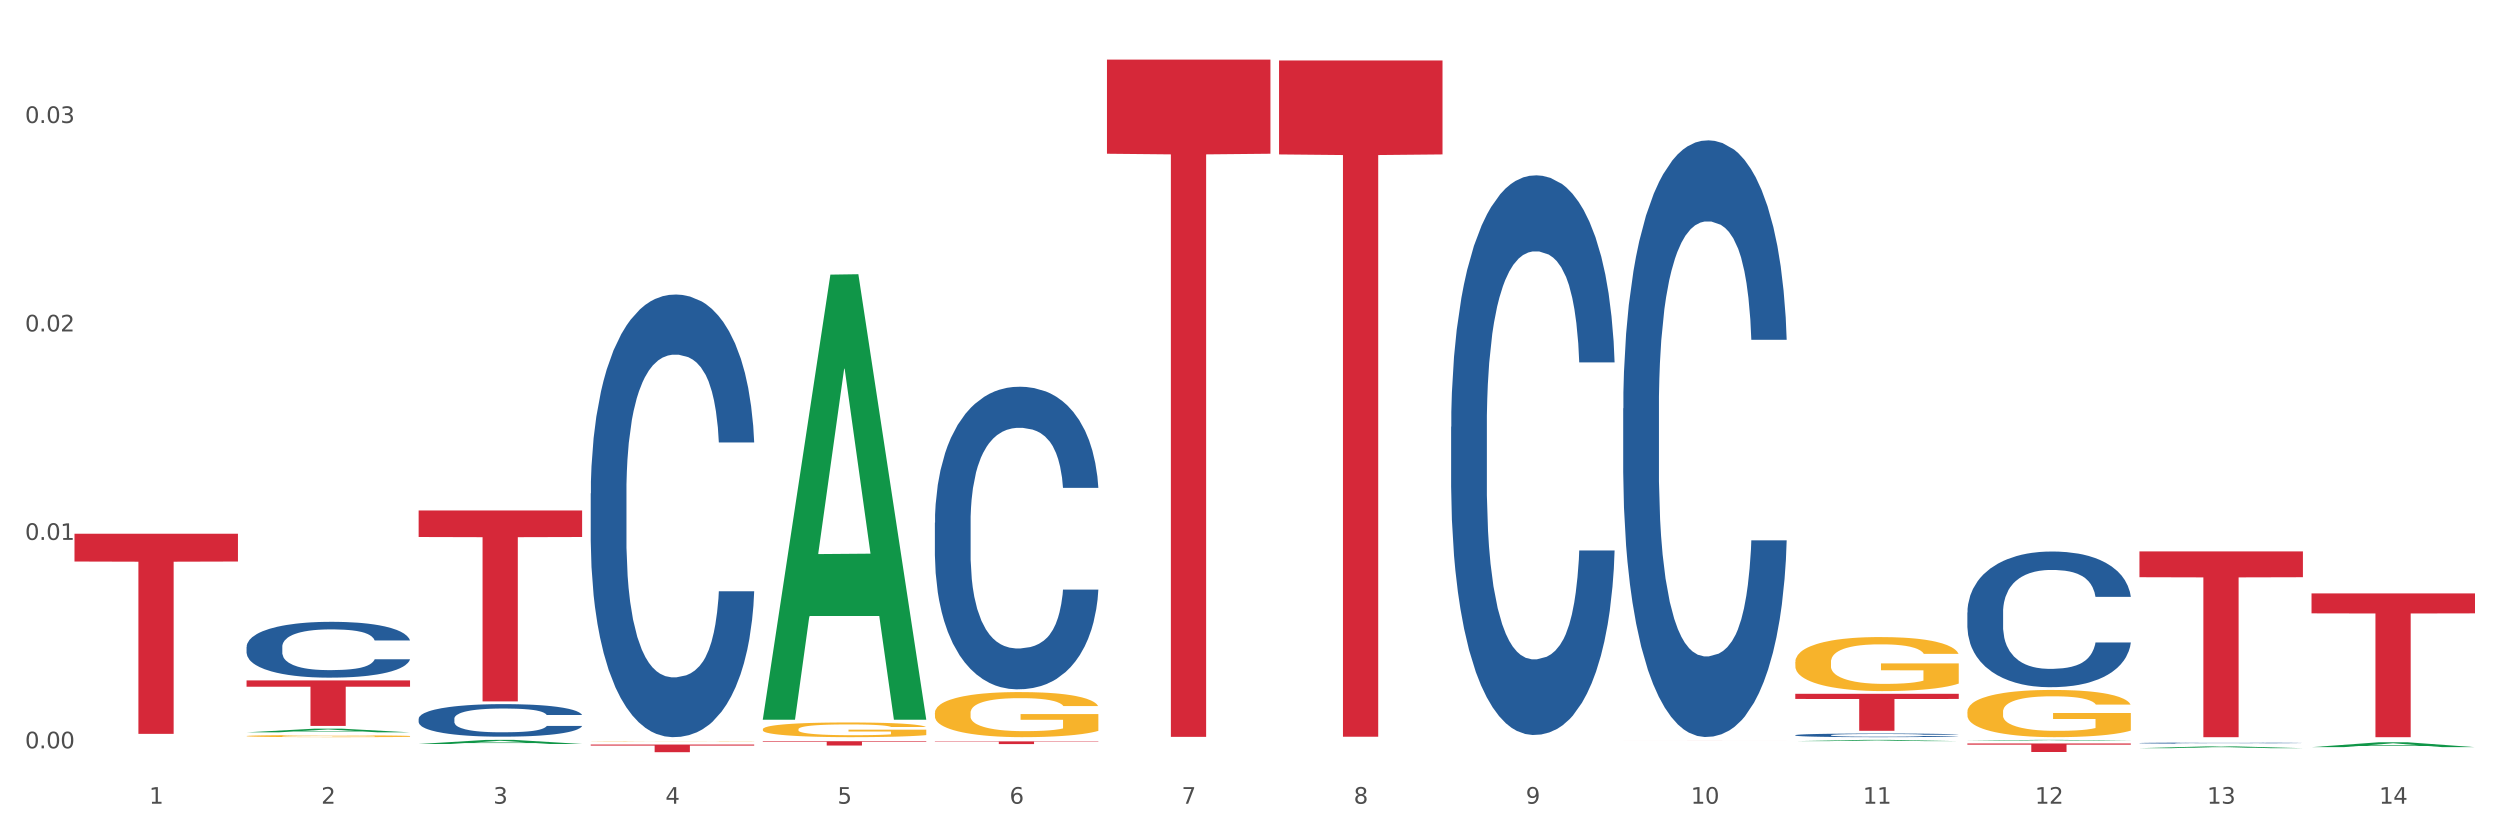 <?xml version="1.0" encoding="utf-8" standalone="no"?>
<!DOCTYPE svg PUBLIC "-//W3C//DTD SVG 1.1//EN"
  "http://www.w3.org/Graphics/SVG/1.1/DTD/svg11.dtd">
<svg xmlns:xlink="http://www.w3.org/1999/xlink" width="1080pt" height="360pt" viewBox="0 0 1080 360" xmlns="http://www.w3.org/2000/svg" version="1.1">
 <rect x="0" y="0" width="1080" height="360" fill="#333333" stroke="none"/>
 <defs>
  <style type="text/css">*{stroke-linejoin: round; stroke-linecap: butt}</style>
 </defs>
 <g id="figure_1">
  <g id="patch_1">
   <path d="M 0 360 
L 1080 360 
L 1080 0 
L 0 0 
z
" style="fill: #ffffff; stroke: #ffffff; stroke-linejoin: miter"/>
  </g>
  <g id="axes_1">
   <g id="matplotlib.axis_1">
    <g id="xtick_1">
     <g id="text_1">
      <!-- 1 -->
      <g style="fill: #4d4d4d" transform="translate(64.432 347.204) scale(0.096 -0.096)">
       <defs>
        <path id="DejaVuSans-31" d="M 794 531 
L 1825 531 
L 1825 4091 
L 703 3866 
L 703 4441 
L 1819 4666 
L 2450 4666 
L 2450 531 
L 3481 531 
L 3481 0 
L 794 0 
L 794 531 
z
" transform="scale(0.016)"/>
       </defs>
       <use xlink:href="#DejaVuSans-31"/>
      </g>
     </g>
    </g>
    <g id="xtick_2">
     <g id="text_2">
      <!-- 2 -->
      <g style="fill: #4d4d4d" transform="translate(138.771 347.204) scale(0.096 -0.096)">
       <defs>
        <path id="DejaVuSans-32" d="M 1228 531 
L 3431 531 
L 3431 0 
L 469 0 
L 469 531 
Q 828 903 1448 1529 
Q 2069 2156 2228 2338 
Q 2531 2678 2651 2914 
Q 2772 3150 2772 3378 
Q 2772 3750 2511 3984 
Q 2250 4219 1831 4219 
Q 1534 4219 1204 4116 
Q 875 4013 500 3803 
L 500 4441 
Q 881 4594 1212 4672 
Q 1544 4750 1819 4750 
Q 2544 4750 2975 4387 
Q 3406 4025 3406 3419 
Q 3406 3131 3298 2873 
Q 3191 2616 2906 2266 
Q 2828 2175 2409 1742 
Q 1991 1309 1228 531 
z
" transform="scale(0.016)"/>
       </defs>
       <use xlink:href="#DejaVuSans-32"/>
      </g>
     </g>
    </g>
    <g id="xtick_3">
     <g id="text_3">
      <!-- 3 -->
      <g style="fill: #4d4d4d" transform="translate(213.109 347.204) scale(0.096 -0.096)">
       <defs>
        <path id="DejaVuSans-33" d="M 2597 2516 
Q 3050 2419 3304 2112 
Q 3559 1806 3559 1356 
Q 3559 666 3084 287 
Q 2609 -91 1734 -91 
Q 1441 -91 1130 -33 
Q 819 25 488 141 
L 488 750 
Q 750 597 1062 519 
Q 1375 441 1716 441 
Q 2309 441 2620 675 
Q 2931 909 2931 1356 
Q 2931 1769 2642 2001 
Q 2353 2234 1838 2234 
L 1294 2234 
L 1294 2753 
L 1863 2753 
Q 2328 2753 2575 2939 
Q 2822 3125 2822 3475 
Q 2822 3834 2567 4026 
Q 2313 4219 1838 4219 
Q 1578 4219 1281 4162 
Q 984 4106 628 3988 
L 628 4550 
Q 988 4650 1302 4700 
Q 1616 4750 1894 4750 
Q 2613 4750 3031 4423 
Q 3450 4097 3450 3541 
Q 3450 3153 3228 2886 
Q 3006 2619 2597 2516 
z
" transform="scale(0.016)"/>
       </defs>
       <use xlink:href="#DejaVuSans-33"/>
      </g>
     </g>
    </g>
    <g id="xtick_4">
     <g id="text_4">
      <!-- 4 -->
      <g style="fill: #4d4d4d" transform="translate(287.448 347.204) scale(0.096 -0.096)">
       <defs>
        <path id="DejaVuSans-34" d="M 2419 4116 
L 825 1625 
L 2419 1625 
L 2419 4116 
z
M 2253 4666 
L 3047 4666 
L 3047 1625 
L 3713 1625 
L 3713 1100 
L 3047 1100 
L 3047 0 
L 2419 0 
L 2419 1100 
L 313 1100 
L 313 1709 
L 2253 4666 
z
" transform="scale(0.016)"/>
       </defs>
       <use xlink:href="#DejaVuSans-34"/>
      </g>
     </g>
    </g>
    <g id="xtick_5">
     <g id="text_5">
      <!-- 5 -->
      <g style="fill: #4d4d4d" transform="translate(361.787 347.204) scale(0.096 -0.096)">
       <defs>
        <path id="DejaVuSans-35" d="M 691 4666 
L 3169 4666 
L 3169 4134 
L 1269 4134 
L 1269 2991 
Q 1406 3038 1543 3061 
Q 1681 3084 1819 3084 
Q 2600 3084 3056 2656 
Q 3513 2228 3513 1497 
Q 3513 744 3044 326 
Q 2575 -91 1722 -91 
Q 1428 -91 1123 -41 
Q 819 9 494 109 
L 494 744 
Q 775 591 1075 516 
Q 1375 441 1709 441 
Q 2250 441 2565 725 
Q 2881 1009 2881 1497 
Q 2881 1984 2565 2268 
Q 2250 2553 1709 2553 
Q 1456 2553 1204 2497 
Q 953 2441 691 2322 
L 691 4666 
z
" transform="scale(0.016)"/>
       </defs>
       <use xlink:href="#DejaVuSans-35"/>
      </g>
     </g>
    </g>
    <g id="xtick_6">
     <g id="text_6">
      <!-- 6 -->
      <g style="fill: #4d4d4d" transform="translate(436.125 347.204) scale(0.096 -0.096)">
       <defs>
        <path id="DejaVuSans-36" d="M 2113 2584 
Q 1688 2584 1439 2293 
Q 1191 2003 1191 1497 
Q 1191 994 1439 701 
Q 1688 409 2113 409 
Q 2538 409 2786 701 
Q 3034 994 3034 1497 
Q 3034 2003 2786 2293 
Q 2538 2584 2113 2584 
z
M 3366 4563 
L 3366 3988 
Q 3128 4100 2886 4159 
Q 2644 4219 2406 4219 
Q 1781 4219 1451 3797 
Q 1122 3375 1075 2522 
Q 1259 2794 1537 2939 
Q 1816 3084 2150 3084 
Q 2853 3084 3261 2657 
Q 3669 2231 3669 1497 
Q 3669 778 3244 343 
Q 2819 -91 2113 -91 
Q 1303 -91 875 529 
Q 447 1150 447 2328 
Q 447 3434 972 4092 
Q 1497 4750 2381 4750 
Q 2619 4750 2861 4703 
Q 3103 4656 3366 4563 
z
" transform="scale(0.016)"/>
       </defs>
       <use xlink:href="#DejaVuSans-36"/>
      </g>
     </g>
    </g>
    <g id="xtick_7">
     <g id="text_7">
      <!-- 7 -->
      <g style="fill: #4d4d4d" transform="translate(510.464 347.204) scale(0.096 -0.096)">
       <defs>
        <path id="DejaVuSans-37" d="M 525 4666 
L 3525 4666 
L 3525 4397 
L 1831 0 
L 1172 0 
L 2766 4134 
L 525 4134 
L 525 4666 
z
" transform="scale(0.016)"/>
       </defs>
       <use xlink:href="#DejaVuSans-37"/>
      </g>
     </g>
    </g>
    <g id="xtick_8">
     <g id="text_8">
      <!-- 8 -->
      <g style="fill: #4d4d4d" transform="translate(584.803 347.204) scale(0.096 -0.096)">
       <defs>
        <path id="DejaVuSans-38" d="M 2034 2216 
Q 1584 2216 1326 1975 
Q 1069 1734 1069 1313 
Q 1069 891 1326 650 
Q 1584 409 2034 409 
Q 2484 409 2743 651 
Q 3003 894 3003 1313 
Q 3003 1734 2745 1975 
Q 2488 2216 2034 2216 
z
M 1403 2484 
Q 997 2584 770 2862 
Q 544 3141 544 3541 
Q 544 4100 942 4425 
Q 1341 4750 2034 4750 
Q 2731 4750 3128 4425 
Q 3525 4100 3525 3541 
Q 3525 3141 3298 2862 
Q 3072 2584 2669 2484 
Q 3125 2378 3379 2068 
Q 3634 1759 3634 1313 
Q 3634 634 3220 271 
Q 2806 -91 2034 -91 
Q 1263 -91 848 271 
Q 434 634 434 1313 
Q 434 1759 690 2068 
Q 947 2378 1403 2484 
z
M 1172 3481 
Q 1172 3119 1398 2916 
Q 1625 2713 2034 2713 
Q 2441 2713 2670 2916 
Q 2900 3119 2900 3481 
Q 2900 3844 2670 4047 
Q 2441 4250 2034 4250 
Q 1625 4250 1398 4047 
Q 1172 3844 1172 3481 
z
" transform="scale(0.016)"/>
       </defs>
       <use xlink:href="#DejaVuSans-38"/>
      </g>
     </g>
    </g>
    <g id="xtick_9">
     <g id="text_9">
      <!-- 9 -->
      <g style="fill: #4d4d4d" transform="translate(659.142 347.204) scale(0.096 -0.096)">
       <defs>
        <path id="DejaVuSans-39" d="M 703 97 
L 703 672 
Q 941 559 1184 500 
Q 1428 441 1663 441 
Q 2288 441 2617 861 
Q 2947 1281 2994 2138 
Q 2813 1869 2534 1725 
Q 2256 1581 1919 1581 
Q 1219 1581 811 2004 
Q 403 2428 403 3163 
Q 403 3881 828 4315 
Q 1253 4750 1959 4750 
Q 2769 4750 3195 4129 
Q 3622 3509 3622 2328 
Q 3622 1225 3098 567 
Q 2575 -91 1691 -91 
Q 1453 -91 1209 -44 
Q 966 3 703 97 
z
M 1959 2075 
Q 2384 2075 2632 2365 
Q 2881 2656 2881 3163 
Q 2881 3666 2632 3958 
Q 2384 4250 1959 4250 
Q 1534 4250 1286 3958 
Q 1038 3666 1038 3163 
Q 1038 2656 1286 2365 
Q 1534 2075 1959 2075 
z
" transform="scale(0.016)"/>
       </defs>
       <use xlink:href="#DejaVuSans-39"/>
      </g>
     </g>
    </g>
    <g id="xtick_10">
     <g id="text_10">
      <!-- 10 -->
      <g style="fill: #4d4d4d" transform="translate(730.426 347.204) scale(0.096 -0.096)">
       <defs>
        <path id="DejaVuSans-30" d="M 2034 4250 
Q 1547 4250 1301 3770 
Q 1056 3291 1056 2328 
Q 1056 1369 1301 889 
Q 1547 409 2034 409 
Q 2525 409 2770 889 
Q 3016 1369 3016 2328 
Q 3016 3291 2770 3770 
Q 2525 4250 2034 4250 
z
M 2034 4750 
Q 2819 4750 3233 4129 
Q 3647 3509 3647 2328 
Q 3647 1150 3233 529 
Q 2819 -91 2034 -91 
Q 1250 -91 836 529 
Q 422 1150 422 2328 
Q 422 3509 836 4129 
Q 1250 4750 2034 4750 
z
" transform="scale(0.016)"/>
       </defs>
       <use xlink:href="#DejaVuSans-31"/>
       <use xlink:href="#DejaVuSans-30" transform="translate(63.623 0)"/>
      </g>
     </g>
    </g>
    <g id="xtick_11">
     <g id="text_11">
      <!-- 11 -->
      <g style="fill: #4d4d4d" transform="translate(804.765 347.204) scale(0.096 -0.096)">
       <use xlink:href="#DejaVuSans-31"/>
       <use xlink:href="#DejaVuSans-31" transform="translate(63.623 0)"/>
      </g>
     </g>
    </g>
    <g id="xtick_12">
     <g id="text_12">
      <!-- 12 -->
      <g style="fill: #4d4d4d" transform="translate(879.104 347.204) scale(0.096 -0.096)">
       <use xlink:href="#DejaVuSans-31"/>
       <use xlink:href="#DejaVuSans-32" transform="translate(63.623 0)"/>
      </g>
     </g>
    </g>
    <g id="xtick_13">
     <g id="text_13">
      <!-- 13 -->
      <g style="fill: #4d4d4d" transform="translate(953.442 347.204) scale(0.096 -0.096)">
       <use xlink:href="#DejaVuSans-31"/>
       <use xlink:href="#DejaVuSans-33" transform="translate(63.623 0)"/>
      </g>
     </g>
    </g>
    <g id="xtick_14">
     <g id="text_14">
      <!-- 14 -->
      <g style="fill: #4d4d4d" transform="translate(1027.781 347.204) scale(0.096 -0.096)">
       <use xlink:href="#DejaVuSans-31"/>
       <use xlink:href="#DejaVuSans-34" transform="translate(63.623 0)"/>
      </g>
     </g>
    </g>
    <g id="xtick_15"/>
    <g id="xtick_16"/>
    <g id="xtick_17"/>
    <g id="xtick_18"/>
    <g id="xtick_19"/>
    <g id="xtick_20"/>
    <g id="xtick_21"/>
    <g id="xtick_22"/>
    <g id="xtick_23"/>
    <g id="xtick_24"/>
    <g id="xtick_25"/>
    <g id="xtick_26"/>
    <g id="xtick_27"/>
   </g>
   <g id="matplotlib.axis_2">
    <g id="ytick_1">
     <g id="text_15">
      <!-- 0.00 -->
      <g style="fill: #4d4d4d" transform="translate(10.8 323.282) scale(0.096 -0.096)">
       <defs>
        <path id="DejaVuSans-2e" d="M 684 794 
L 1344 794 
L 1344 0 
L 684 0 
L 684 794 
z
" transform="scale(0.016)"/>
       </defs>
       <use xlink:href="#DejaVuSans-30"/>
       <use xlink:href="#DejaVuSans-2e" transform="translate(63.623 0)"/>
       <use xlink:href="#DejaVuSans-30" transform="translate(95.41 0)"/>
       <use xlink:href="#DejaVuSans-30" transform="translate(159.033 0)"/>
      </g>
     </g>
    </g>
    <g id="ytick_2">
     <g id="text_16">
      <!-- 0.01 -->
      <g style="fill: #4d4d4d" transform="translate(10.8 233.233) scale(0.096 -0.096)">
       <use xlink:href="#DejaVuSans-30"/>
       <use xlink:href="#DejaVuSans-2e" transform="translate(63.623 0)"/>
       <use xlink:href="#DejaVuSans-30" transform="translate(95.41 0)"/>
       <use xlink:href="#DejaVuSans-31" transform="translate(159.033 0)"/>
      </g>
     </g>
    </g>
    <g id="ytick_3">
     <g id="text_17">
      <!-- 0.02 -->
      <g style="fill: #4d4d4d" transform="translate(10.8 143.183) scale(0.096 -0.096)">
       <use xlink:href="#DejaVuSans-30"/>
       <use xlink:href="#DejaVuSans-2e" transform="translate(63.623 0)"/>
       <use xlink:href="#DejaVuSans-30" transform="translate(95.41 0)"/>
       <use xlink:href="#DejaVuSans-32" transform="translate(159.033 0)"/>
      </g>
     </g>
    </g>
    <g id="ytick_4">
     <g id="text_18">
      <!-- 0.03 -->
      <g style="fill: #4d4d4d" transform="translate(10.8 53.133) scale(0.096 -0.096)">
       <use xlink:href="#DejaVuSans-30"/>
       <use xlink:href="#DejaVuSans-2e" transform="translate(63.623 0)"/>
       <use xlink:href="#DejaVuSans-30" transform="translate(95.41 0)"/>
       <use xlink:href="#DejaVuSans-33" transform="translate(159.033 0)"/>
      </g>
     </g>
    </g>
    <g id="ytick_5"/>
    <g id="ytick_6"/>
    <g id="ytick_7"/>
   </g>
   <g id="PolyCollection_1">
    <path d="M 106.514 316.37 
L 106.587 316.368 
L 135.709 314.792 
L 147.795 314.79 
L 177.135 316.373 
L 163.157 316.373 
L 156.823 316.004 
L 126.754 316.004 
L 126.535 316.01 
L 120.42 316.373 
L 106.514 316.373 
L 106.514 316.37 
L 130.54 315.784 
L 153.037 315.783 
L 141.897 315.127 
L 141.752 315.124 
L 141.606 315.129 
L 130.467 315.783 
L 130.54 315.784 
L 106.514 316.37 
z
" clip-path="url(#p6f738aeaa6)" style="fill: #109648"/>
    <path d="M 180.852 220.523 
L 251.474 220.523 
L 251.474 231.985 
L 223.694 232.063 
L 223.694 303.002 
L 208.465 303.002 
L 208.465 232.063 
L 180.852 231.985 
L 180.852 220.601 
L 180.852 220.523 
z
" clip-path="url(#p6f738aeaa6)" style="fill: #d62839"/>
    <path d="M 255.191 321.65 
L 325.813 321.65 
L 325.813 322.109 
L 298.033 322.112 
L 298.033 324.95 
L 282.804 324.95 
L 282.804 322.112 
L 255.191 322.109 
L 255.191 321.653 
L 255.191 321.65 
z
" clip-path="url(#p6f738aeaa6)" style="fill: #d62839"/>
    <path d="M 329.53 320.185 
L 400.152 320.185 
L 400.152 320.446 
L 372.371 320.448 
L 372.371 322.064 
L 357.143 322.064 
L 357.143 320.448 
L 329.53 320.446 
L 329.53 320.186 
L 329.53 320.185 
z
" clip-path="url(#p6f738aeaa6)" style="fill: #d62839"/>
    <path d="M 403.869 320.266 
L 474.49 320.266 
L 474.49 320.429 
L 446.71 320.43 
L 446.71 321.444 
L 431.481 321.444 
L 431.481 320.43 
L 403.869 320.429 
L 403.869 320.267 
L 403.869 320.266 
z
" clip-path="url(#p6f738aeaa6)" style="fill: #d62839"/>
    <path d="M 478.207 25.759 
L 548.829 25.759 
L 548.829 66.415 
L 521.049 66.69 
L 521.049 318.317 
L 505.82 318.317 
L 505.82 66.69 
L 478.207 66.415 
L 478.207 26.034 
L 478.207 25.759 
z
" clip-path="url(#p6f738aeaa6)" style="fill: #d62839"/>
    <path d="M 552.546 26.107 
L 623.168 26.107 
L 623.168 66.708 
L 595.388 66.982 
L 595.388 318.266 
L 580.159 318.266 
L 580.159 66.982 
L 552.546 66.708 
L 552.546 26.381 
L 552.546 26.107 
z
" clip-path="url(#p6f738aeaa6)" style="fill: #d62839"/>
    <path d="M 701.223 319.917 
L 771.845 319.917 
L 771.845 319.92 
L 744.065 319.92 
L 744.065 319.934 
L 728.836 319.934 
L 728.836 319.92 
L 701.223 319.92 
L 701.223 319.917 
L 701.223 319.917 
z
" clip-path="url(#p6f738aeaa6)" style="fill: #d62839"/>
    <path d="M 775.562 299.732 
L 846.184 299.732 
L 846.184 301.951 
L 818.404 301.966 
L 818.404 315.703 
L 803.175 315.703 
L 803.175 301.966 
L 775.562 301.951 
L 775.562 299.747 
L 775.562 299.732 
z
" clip-path="url(#p6f738aeaa6)" style="fill: #d62839"/>
    <path d="M 849.901 321.189 
L 920.523 321.189 
L 920.523 321.699 
L 892.742 321.703 
L 892.742 324.863 
L 877.514 324.863 
L 877.514 321.703 
L 849.901 321.699 
L 849.901 321.192 
L 849.901 321.189 
z
" clip-path="url(#p6f738aeaa6)" style="fill: #d62839"/>
    <path d="M 106.514 293.923 
L 177.135 293.923 
L 177.135 296.66 
L 149.355 296.678 
L 149.355 313.615 
L 134.126 313.615 
L 134.126 296.678 
L 106.514 296.66 
L 106.514 293.942 
L 106.514 293.923 
z
" clip-path="url(#p6f738aeaa6)" style="fill: #d62839"/>
    <path d="M 924.24 238.202 
L 994.861 238.202 
L 994.861 249.356 
L 967.081 249.431 
L 967.081 318.46 
L 951.852 318.46 
L 951.852 249.431 
L 924.24 249.356 
L 924.24 238.278 
L 924.24 238.202 
z
" clip-path="url(#p6f738aeaa6)" style="fill: #d62839"/>
    <path d="M 180.852 310.502 
L 180.936 310.489 
L 180.936 310.129 
L 181.186 309.641 
L 182.105 308.741 
L 183.273 308.06 
L 185.277 307.263 
L 186.362 306.929 
L 187.781 306.556 
L 190.703 305.952 
L 194.042 305.438 
L 196.379 305.155 
L 198.132 304.975 
L 202.056 304.653 
L 204.31 304.512 
L 206.647 304.396 
L 208.65 304.319 
L 211.989 304.229 
L 214.661 304.191 
L 217.749 304.178 
L 220.337 304.191 
L 223.76 304.242 
L 228.768 304.396 
L 230.688 304.486 
L 233.276 304.641 
L 235.947 304.846 
L 238.118 305.052 
L 240.622 305.348 
L 243.21 305.733 
L 245.714 306.222 
L 247.467 306.672 
L 248.886 307.147 
L 250.139 307.726 
L 251.057 308.355 
L 251.474 308.882 
L 236.198 308.882 
L 235.78 308.407 
L 234.946 307.893 
L 234.111 307.546 
L 233.193 307.263 
L 231.774 306.941 
L 230.521 306.736 
L 228.434 306.492 
L 226.514 306.337 
L 224.928 306.247 
L 223.008 306.17 
L 218.918 306.093 
L 215.996 306.093 
L 214.16 306.119 
L 211.906 306.183 
L 209.986 306.273 
L 207.732 306.427 
L 205.979 306.594 
L 204.226 306.813 
L 203.224 306.967 
L 201.722 307.25 
L 200.72 307.481 
L 199.384 307.88 
L 198.633 308.163 
L 197.297 308.895 
L 196.713 309.435 
L 196.463 309.808 
L 196.296 310.219 
L 196.296 312.224 
L 196.797 313.124 
L 197.214 313.51 
L 197.882 313.947 
L 199.134 314.512 
L 200.97 315.065 
L 202.89 315.463 
L 204.476 315.708 
L 205.979 315.888 
L 207.482 316.029 
L 209.318 316.158 
L 210.821 316.235 
L 213.075 316.312 
L 215.746 316.35 
L 217.833 316.35 
L 222.09 316.286 
L 224.01 316.222 
L 225.847 316.132 
L 227.85 315.99 
L 229.436 315.836 
L 230.354 315.721 
L 231.857 315.476 
L 233.026 315.219 
L 234.027 314.924 
L 234.695 314.667 
L 235.447 314.281 
L 236.031 313.844 
L 236.198 313.613 
L 251.474 313.613 
L 251.14 314.075 
L 250.556 314.525 
L 249.387 315.129 
L 248.469 315.476 
L 247.05 315.901 
L 245.547 316.26 
L 243.46 316.659 
L 241.54 316.955 
L 239.537 317.212 
L 237.367 317.443 
L 233.443 317.764 
L 232.024 317.854 
L 229.019 318.009 
L 226.681 318.099 
L 223.259 318.188 
L 219.753 318.24 
L 216.08 318.253 
L 212.824 318.227 
L 209.235 318.15 
L 206.981 318.073 
L 204.476 317.957 
L 201.555 317.777 
L 198.8 317.559 
L 196.212 317.302 
L 193.791 317.006 
L 191.538 316.672 
L 188.616 316.119 
L 186.445 315.579 
L 184.859 315.078 
L 183.774 314.654 
L 182.689 314.114 
L 182.105 313.741 
L 181.186 312.841 
L 180.852 312.006 
L 180.852 310.502 
z
" clip-path="url(#p6f738aeaa6)" style="fill: #255c99"/>
    <path d="M 106.514 317.969 
L 106.597 317.968 
L 106.597 317.938 
L 106.764 317.913 
L 107.598 317.85 
L 108.848 317.799 
L 109.765 317.771 
L 110.683 317.749 
L 111.767 317.726 
L 113.101 317.703 
L 115.519 317.669 
L 117.019 317.651 
L 118.854 317.633 
L 122.189 317.606 
L 124.607 317.591 
L 127.108 317.579 
L 131.194 317.564 
L 133.862 317.557 
L 136.697 317.552 
L 140.115 317.549 
L 142.7 317.548 
L 148.37 317.551 
L 153.206 317.558 
L 155.54 317.564 
L 158.542 317.574 
L 160.126 317.581 
L 162.711 317.594 
L 165.379 317.611 
L 167.213 317.626 
L 169.965 317.655 
L 172.049 317.683 
L 173.967 317.718 
L 174.968 317.742 
L 175.718 317.764 
L 176.385 317.79 
L 177.052 317.831 
L 162.044 317.831 
L 161.46 317.802 
L 160.543 317.774 
L 159.209 317.748 
L 158.042 317.731 
L 156.041 317.71 
L 154.206 317.697 
L 152.289 317.687 
L 149.954 317.679 
L 148.12 317.675 
L 145.535 317.671 
L 140.449 317.672 
L 137.03 317.679 
L 134.696 317.687 
L 133.195 317.695 
L 131.861 317.703 
L 130.36 317.715 
L 128.609 317.732 
L 127.358 317.748 
L 126.108 317.768 
L 125.107 317.788 
L 124.19 317.811 
L 123.44 317.836 
L 122.856 317.862 
L 122.356 317.894 
L 121.939 317.946 
L 121.939 318.06 
L 122.106 318.086 
L 122.522 318.12 
L 123.023 318.146 
L 123.856 318.177 
L 124.607 318.197 
L 126.024 318.227 
L 127.609 318.252 
L 128.859 318.268 
L 130.11 318.281 
L 132.278 318.3 
L 134.696 318.315 
L 136.78 318.324 
L 139.615 318.332 
L 141.533 318.336 
L 143.2 318.337 
L 147.286 318.337 
L 150.204 318.335 
L 153.456 318.329 
L 155.957 318.321 
L 158.042 318.312 
L 160.376 318.297 
L 161.877 318.283 
L 161.877 318.109 
L 143.534 318.108 
L 143.534 317.993 
L 177.135 317.993 
L 177.135 318.332 
L 175.718 318.35 
L 174.134 318.366 
L 172.466 318.38 
L 169.965 318.397 
L 166.963 318.414 
L 164.295 318.425 
L 161.46 318.435 
L 158.125 318.445 
L 153.789 318.453 
L 151.121 318.456 
L 147.786 318.459 
L 143.867 318.46 
L 140.449 318.458 
L 137.114 318.454 
L 133.612 318.446 
L 130.193 318.435 
L 127.609 318.425 
L 125.024 318.411 
L 122.272 318.394 
L 120.104 318.377 
L 118.437 318.362 
L 116.603 318.343 
L 114.601 318.318 
L 113.101 318.296 
L 111.767 318.272 
L 110.349 318.242 
L 109.349 318.217 
L 108.348 318.184 
L 107.764 318.16 
L 107.097 318.122 
L 106.597 318.07 
L 106.514 317.969 
z
" clip-path="url(#p6f738aeaa6)" style="fill: #f7b32b"/>
    <path d="M 924.24 321.005 
L 924.323 321.005 
L 924.323 320.993 
L 924.573 320.977 
L 925.492 320.948 
L 926.66 320.925 
L 928.664 320.899 
L 929.749 320.888 
L 931.168 320.876 
L 934.09 320.856 
L 937.429 320.84 
L 939.766 320.83 
L 941.519 320.824 
L 945.443 320.814 
L 947.697 320.809 
L 950.034 320.806 
L 952.037 320.803 
L 955.377 320.8 
L 958.048 320.799 
L 961.136 320.798 
L 963.724 320.799 
L 967.147 320.8 
L 972.155 320.806 
L 974.075 320.808 
L 976.663 320.814 
L 979.335 320.82 
L 981.505 320.827 
L 984.009 320.837 
L 986.597 320.849 
L 989.101 320.865 
L 990.854 320.88 
L 992.273 320.896 
L 993.526 320.914 
L 994.444 320.935 
L 994.861 320.952 
L 979.585 320.952 
L 979.168 320.937 
L 978.333 320.92 
L 977.498 320.909 
L 976.58 320.899 
L 975.161 320.889 
L 973.908 320.882 
L 971.822 320.874 
L 969.902 320.869 
L 968.316 320.866 
L 966.396 320.864 
L 962.305 320.861 
L 959.383 320.861 
L 957.547 320.862 
L 955.293 320.864 
L 953.373 320.867 
L 951.119 320.872 
L 949.366 320.877 
L 947.613 320.885 
L 946.611 320.89 
L 945.109 320.899 
L 944.107 320.906 
L 942.771 320.919 
L 942.02 320.929 
L 940.685 320.953 
L 940.1 320.97 
L 939.85 320.983 
L 939.683 320.996 
L 939.683 321.062 
L 940.184 321.091 
L 940.601 321.104 
L 941.269 321.118 
L 942.521 321.136 
L 944.358 321.155 
L 946.278 321.168 
L 947.864 321.176 
L 949.366 321.181 
L 950.869 321.186 
L 952.705 321.19 
L 954.208 321.193 
L 956.462 321.195 
L 959.133 321.197 
L 961.22 321.197 
L 965.477 321.194 
L 967.397 321.192 
L 969.234 321.189 
L 971.237 321.185 
L 972.823 321.18 
L 973.742 321.176 
L 975.244 321.168 
L 976.413 321.16 
L 977.415 321.15 
L 978.082 321.142 
L 978.834 321.129 
L 979.418 321.115 
L 979.585 321.107 
L 994.861 321.107 
L 994.527 321.122 
L 993.943 321.137 
L 992.774 321.157 
L 991.856 321.168 
L 990.437 321.182 
L 988.934 321.194 
L 986.847 321.207 
L 984.927 321.216 
L 982.924 321.225 
L 980.754 321.232 
L 976.83 321.243 
L 975.411 321.246 
L 972.406 321.251 
L 970.069 321.254 
L 966.646 321.257 
L 963.14 321.258 
L 959.467 321.259 
L 956.211 321.258 
L 952.622 321.255 
L 950.368 321.253 
L 947.864 321.249 
L 944.942 321.243 
L 942.187 321.236 
L 939.599 321.228 
L 937.178 321.218 
L 934.925 321.207 
L 932.003 321.189 
L 929.832 321.171 
L 928.246 321.155 
L 927.161 321.141 
L 926.076 321.123 
L 925.492 321.111 
L 924.573 321.082 
L 924.24 321.054 
L 924.24 321.005 
z
" clip-path="url(#p6f738aeaa6)" style="fill: #255c99"/>
    <path d="M 849.901 264.591 
L 849.984 264.537 
L 849.984 263.038 
L 850.235 261.004 
L 851.153 257.256 
L 852.322 254.418 
L 854.325 251.099 
L 855.41 249.707 
L 856.829 248.154 
L 859.751 245.638 
L 863.09 243.496 
L 865.428 242.318 
L 867.181 241.569 
L 871.104 240.23 
L 873.358 239.641 
L 875.695 239.159 
L 877.699 238.838 
L 881.038 238.463 
L 883.709 238.303 
L 886.798 238.249 
L 889.386 238.303 
L 892.808 238.517 
L 897.817 239.159 
L 899.737 239.534 
L 902.325 240.177 
L 904.996 241.033 
L 907.166 241.89 
L 909.671 243.121 
L 912.258 244.727 
L 914.763 246.762 
L 916.516 248.636 
L 917.935 250.617 
L 919.187 253.026 
L 920.105 255.65 
L 920.523 257.845 
L 905.246 257.845 
L 904.829 255.864 
L 903.994 253.722 
L 903.159 252.277 
L 902.241 251.099 
L 900.822 249.76 
L 899.57 248.904 
L 897.483 247.886 
L 895.563 247.244 
L 893.977 246.869 
L 892.057 246.548 
L 887.966 246.227 
L 885.045 246.227 
L 883.208 246.334 
L 880.954 246.601 
L 879.034 246.976 
L 876.78 247.619 
L 875.027 248.315 
L 873.274 249.225 
L 872.273 249.867 
L 870.77 251.045 
L 869.768 252.009 
L 868.433 253.669 
L 867.681 254.847 
L 866.346 257.898 
L 865.761 260.147 
L 865.511 261.7 
L 865.344 263.413 
L 865.344 271.765 
L 865.845 275.513 
L 866.262 277.119 
L 866.93 278.94 
L 868.182 281.295 
L 870.019 283.598 
L 871.939 285.257 
L 873.525 286.275 
L 875.027 287.024 
L 876.53 287.613 
L 878.367 288.149 
L 879.869 288.47 
L 882.123 288.791 
L 884.794 288.952 
L 886.881 288.952 
L 891.139 288.684 
L 893.059 288.416 
L 894.895 288.042 
L 896.899 287.453 
L 898.485 286.81 
L 899.403 286.328 
L 900.905 285.311 
L 902.074 284.24 
L 903.076 283.009 
L 903.744 281.938 
L 904.495 280.332 
L 905.079 278.511 
L 905.246 277.548 
L 920.523 277.548 
L 920.189 279.475 
L 919.604 281.349 
L 918.436 283.865 
L 917.517 285.311 
L 916.098 287.078 
L 914.596 288.577 
L 912.509 290.237 
L 910.589 291.468 
L 908.585 292.539 
L 906.415 293.503 
L 902.491 294.841 
L 901.072 295.216 
L 898.067 295.858 
L 895.73 296.233 
L 892.307 296.608 
L 888.801 296.822 
L 885.128 296.876 
L 881.873 296.769 
L 878.283 296.447 
L 876.029 296.126 
L 873.525 295.644 
L 870.603 294.895 
L 867.848 293.985 
L 865.261 292.914 
L 862.84 291.682 
L 860.586 290.29 
L 857.664 287.988 
L 855.494 285.739 
L 853.908 283.651 
L 852.823 281.884 
L 851.737 279.636 
L 851.153 278.083 
L 850.235 274.335 
L 849.901 270.855 
L 849.901 264.591 
z
" clip-path="url(#p6f738aeaa6)" style="fill: #255c99"/>
    <path d="M 775.562 317.589 
L 775.646 317.587 
L 775.646 317.547 
L 775.896 317.492 
L 776.814 317.391 
L 777.983 317.314 
L 779.986 317.225 
L 781.072 317.187 
L 782.491 317.145 
L 785.412 317.078 
L 788.752 317.02 
L 791.089 316.988 
L 792.842 316.968 
L 796.765 316.932 
L 799.019 316.916 
L 801.357 316.903 
L 803.36 316.894 
L 806.699 316.884 
L 809.37 316.88 
L 812.459 316.878 
L 815.047 316.88 
L 818.469 316.885 
L 823.478 316.903 
L 825.398 316.913 
L 827.986 316.93 
L 830.657 316.953 
L 832.828 316.976 
L 835.332 317.01 
L 837.92 317.053 
L 840.424 317.108 
L 842.177 317.158 
L 843.596 317.212 
L 844.848 317.277 
L 845.766 317.348 
L 846.184 317.407 
L 830.908 317.407 
L 830.49 317.353 
L 829.655 317.296 
L 828.821 317.257 
L 827.902 317.225 
L 826.483 317.189 
L 825.231 317.166 
L 823.144 317.138 
L 821.224 317.121 
L 819.638 317.111 
L 817.718 317.102 
L 813.628 317.093 
L 810.706 317.093 
L 808.87 317.096 
L 806.616 317.104 
L 804.696 317.114 
L 802.442 317.131 
L 800.689 317.15 
L 798.936 317.174 
L 797.934 317.192 
L 796.431 317.223 
L 795.43 317.249 
L 794.094 317.294 
L 793.343 317.326 
L 792.007 317.408 
L 791.423 317.469 
L 791.172 317.511 
L 791.005 317.557 
L 791.005 317.782 
L 791.506 317.883 
L 791.924 317.927 
L 792.591 317.976 
L 793.844 318.039 
L 795.68 318.101 
L 797.6 318.146 
L 799.186 318.174 
L 800.689 318.194 
L 802.191 318.21 
L 804.028 318.224 
L 805.53 318.233 
L 807.784 318.242 
L 810.456 318.246 
L 812.543 318.246 
L 816.8 318.239 
L 818.72 318.231 
L 820.556 318.221 
L 822.56 318.205 
L 824.146 318.188 
L 825.064 318.175 
L 826.567 318.148 
L 827.735 318.119 
L 828.737 318.086 
L 829.405 318.057 
L 830.156 318.013 
L 830.741 317.964 
L 830.908 317.938 
L 846.184 317.938 
L 845.85 317.99 
L 845.266 318.041 
L 844.097 318.109 
L 843.179 318.148 
L 841.76 318.195 
L 840.257 318.236 
L 838.17 318.281 
L 836.25 318.314 
L 834.247 318.343 
L 832.076 318.369 
L 828.153 318.405 
L 826.734 318.415 
L 823.728 318.432 
L 821.391 318.442 
L 817.969 318.452 
L 814.463 318.458 
L 810.79 318.46 
L 807.534 318.457 
L 803.944 318.448 
L 801.69 318.439 
L 799.186 318.426 
L 796.264 318.406 
L 793.51 318.382 
L 790.922 318.353 
L 788.501 318.32 
L 786.247 318.282 
L 783.325 318.22 
L 781.155 318.159 
L 779.569 318.103 
L 778.484 318.055 
L 777.399 317.995 
L 776.814 317.953 
L 775.896 317.852 
L 775.562 317.758 
L 775.562 317.589 
z
" clip-path="url(#p6f738aeaa6)" style="fill: #255c99"/>
    <path d="M 701.223 176.444 
L 701.307 176.208 
L 701.307 169.617 
L 701.557 160.671 
L 702.476 144.193 
L 703.644 131.716 
L 705.648 117.121 
L 706.733 111 
L 708.152 104.173 
L 711.074 93.109 
L 714.413 83.692 
L 716.75 78.513 
L 718.503 75.218 
L 722.427 69.332 
L 724.681 66.743 
L 727.018 64.624 
L 729.021 63.212 
L 732.36 61.564 
L 735.032 60.858 
L 738.12 60.622 
L 740.708 60.858 
L 744.131 61.799 
L 749.139 64.624 
L 751.059 66.272 
L 753.647 69.097 
L 756.318 72.864 
L 758.489 76.63 
L 760.993 82.045 
L 763.581 89.107 
L 766.085 98.052 
L 767.838 106.292 
L 769.257 115.002 
L 770.51 125.595 
L 771.428 137.13 
L 771.845 146.782 
L 756.569 146.782 
L 756.151 138.072 
L 755.317 128.656 
L 754.482 122.3 
L 753.564 117.121 
L 752.145 111.235 
L 750.892 107.469 
L 748.805 102.996 
L 746.885 100.171 
L 745.299 98.523 
L 743.379 97.111 
L 739.289 95.698 
L 736.367 95.698 
L 734.531 96.169 
L 732.277 97.346 
L 730.357 98.994 
L 728.103 101.819 
L 726.35 104.879 
L 724.597 108.881 
L 723.595 111.706 
L 722.093 116.885 
L 721.091 121.123 
L 719.755 128.42 
L 719.004 133.599 
L 717.668 147.018 
L 717.084 156.905 
L 716.834 163.732 
L 716.667 171.265 
L 716.667 207.989 
L 717.168 224.467 
L 717.585 231.53 
L 718.253 239.534 
L 719.505 249.892 
L 721.341 260.014 
L 723.261 267.312 
L 724.847 271.785 
L 726.35 275.08 
L 727.853 277.67 
L 729.689 280.024 
L 731.192 281.436 
L 733.446 282.849 
L 736.117 283.555 
L 738.204 283.555 
L 742.461 282.378 
L 744.381 281.201 
L 746.218 279.553 
L 748.221 276.964 
L 749.807 274.139 
L 750.725 272.02 
L 752.228 267.547 
L 753.397 262.839 
L 754.398 257.425 
L 755.066 252.717 
L 755.818 245.654 
L 756.402 237.65 
L 756.569 233.413 
L 771.845 233.413 
L 771.511 241.888 
L 770.927 250.127 
L 769.758 261.191 
L 768.84 267.547 
L 767.421 275.316 
L 765.918 281.907 
L 763.831 289.205 
L 761.911 294.619 
L 759.908 299.328 
L 757.738 303.565 
L 753.814 309.45 
L 752.395 311.098 
L 749.39 313.923 
L 747.052 315.571 
L 743.63 317.219 
L 740.124 318.16 
L 736.451 318.396 
L 733.195 317.925 
L 729.606 316.512 
L 727.352 315.1 
L 724.847 312.981 
L 721.926 309.686 
L 719.171 305.684 
L 716.583 300.975 
L 714.162 295.561 
L 711.908 289.44 
L 708.987 279.318 
L 706.816 269.431 
L 705.23 260.25 
L 704.145 252.481 
L 703.06 242.594 
L 702.476 235.767 
L 701.557 219.288 
L 701.223 203.987 
L 701.223 176.444 
z
" clip-path="url(#p6f738aeaa6)" style="fill: #255c99"/>
    <path d="M 626.885 184.376 
L 626.968 184.155 
L 626.968 177.973 
L 627.219 169.582 
L 628.137 154.125 
L 629.306 142.422 
L 631.309 128.732 
L 632.394 122.991 
L 633.813 116.588 
L 636.735 106.21 
L 640.074 97.377 
L 642.411 92.52 
L 644.164 89.428 
L 648.088 83.908 
L 650.342 81.479 
L 652.679 79.492 
L 654.683 78.167 
L 658.022 76.621 
L 660.693 75.959 
L 663.782 75.738 
L 666.369 75.959 
L 669.792 76.842 
L 674.801 79.492 
L 676.721 81.037 
L 679.308 83.687 
L 681.98 87.22 
L 684.15 90.753 
L 686.654 95.832 
L 689.242 102.456 
L 691.747 110.847 
L 693.5 118.575 
L 694.919 126.745 
L 696.171 136.681 
L 697.089 147.501 
L 697.506 156.554 
L 682.23 156.554 
L 681.813 148.384 
L 680.978 139.552 
L 680.143 133.59 
L 679.225 128.732 
L 677.806 123.212 
L 676.554 119.679 
L 674.467 115.484 
L 672.547 112.834 
L 670.961 111.288 
L 669.041 109.963 
L 664.95 108.639 
L 662.029 108.639 
L 660.192 109.08 
L 657.938 110.184 
L 656.018 111.73 
L 653.764 114.38 
L 652.011 117.25 
L 650.258 121.004 
L 649.257 123.654 
L 647.754 128.511 
L 646.752 132.486 
L 645.417 139.331 
L 644.665 144.189 
L 643.33 156.775 
L 642.745 166.049 
L 642.495 172.452 
L 642.328 179.518 
L 642.328 213.964 
L 642.829 229.421 
L 643.246 236.045 
L 643.914 243.553 
L 645.166 253.268 
L 647.003 262.763 
L 648.923 269.608 
L 650.509 273.804 
L 652.011 276.895 
L 653.514 279.324 
L 655.35 281.532 
L 656.853 282.857 
L 659.107 284.182 
L 661.778 284.844 
L 663.865 284.844 
L 668.122 283.74 
L 670.042 282.636 
L 671.879 281.09 
L 673.882 278.661 
L 675.468 276.012 
L 676.387 274.024 
L 677.889 269.829 
L 679.058 265.413 
L 680.06 260.334 
L 680.728 255.918 
L 681.479 249.294 
L 682.063 241.786 
L 682.23 237.812 
L 697.506 237.812 
L 697.173 245.761 
L 696.588 253.489 
L 695.42 263.867 
L 694.501 269.829 
L 693.082 277.116 
L 691.58 283.298 
L 689.493 290.143 
L 687.573 295.222 
L 685.569 299.638 
L 683.399 303.613 
L 679.475 309.133 
L 678.056 310.679 
L 675.051 313.328 
L 672.714 314.874 
L 669.291 316.42 
L 665.785 317.303 
L 662.112 317.524 
L 658.856 317.082 
L 655.267 315.757 
L 653.013 314.432 
L 650.509 312.445 
L 647.587 309.354 
L 644.832 305.6 
L 642.244 301.184 
L 639.824 296.105 
L 637.57 290.364 
L 634.648 280.869 
L 632.478 271.596 
L 630.892 262.984 
L 629.806 255.697 
L 628.721 246.423 
L 628.137 240.02 
L 627.219 224.563 
L 626.885 210.211 
L 626.885 184.376 
z
" clip-path="url(#p6f738aeaa6)" style="fill: #255c99"/>
    <path d="M 403.869 225.804 
L 403.952 225.685 
L 403.952 222.342 
L 404.202 217.805 
L 405.121 209.447 
L 406.289 203.119 
L 408.293 195.716 
L 409.378 192.612 
L 410.797 189.15 
L 413.719 183.538 
L 417.058 178.762 
L 419.395 176.136 
L 421.148 174.464 
L 425.072 171.479 
L 427.326 170.166 
L 429.663 169.091 
L 431.666 168.375 
L 435.006 167.539 
L 437.677 167.181 
L 440.766 167.062 
L 443.353 167.181 
L 446.776 167.659 
L 451.785 169.091 
L 453.704 169.927 
L 456.292 171.36 
L 458.964 173.27 
L 461.134 175.181 
L 463.638 177.927 
L 466.226 181.508 
L 468.73 186.045 
L 470.483 190.224 
L 471.903 194.642 
L 473.155 200.015 
L 474.073 205.865 
L 474.49 210.76 
L 459.214 210.76 
L 458.797 206.343 
L 457.962 201.567 
L 457.127 198.343 
L 456.209 195.716 
L 454.79 192.732 
L 453.538 190.821 
L 451.451 188.553 
L 449.531 187.12 
L 447.945 186.284 
L 446.025 185.568 
L 441.934 184.852 
L 439.012 184.852 
L 437.176 185.09 
L 434.922 185.687 
L 433.002 186.523 
L 430.748 187.956 
L 428.995 189.508 
L 427.242 191.538 
L 426.24 192.97 
L 424.738 195.597 
L 423.736 197.746 
L 422.401 201.447 
L 421.649 204.074 
L 420.314 210.88 
L 419.729 215.894 
L 419.479 219.357 
L 419.312 223.177 
L 419.312 241.803 
L 419.813 250.161 
L 420.23 253.743 
L 420.898 257.802 
L 422.15 263.055 
L 423.987 268.189 
L 425.907 271.891 
L 427.493 274.159 
L 428.995 275.831 
L 430.498 277.144 
L 432.334 278.338 
L 433.837 279.054 
L 436.091 279.771 
L 438.762 280.129 
L 440.849 280.129 
L 445.106 279.532 
L 447.026 278.935 
L 448.863 278.099 
L 450.866 276.786 
L 452.452 275.353 
L 453.371 274.278 
L 454.873 272.01 
L 456.042 269.622 
L 457.044 266.876 
L 457.711 264.488 
L 458.463 260.906 
L 459.047 256.847 
L 459.214 254.698 
L 474.49 254.698 
L 474.156 258.996 
L 473.572 263.175 
L 472.403 268.786 
L 471.485 272.01 
L 470.066 275.95 
L 468.563 279.293 
L 466.477 282.994 
L 464.557 285.74 
L 462.553 288.128 
L 460.383 290.277 
L 456.459 293.262 
L 455.04 294.098 
L 452.035 295.531 
L 449.698 296.367 
L 446.275 297.202 
L 442.769 297.68 
L 439.096 297.799 
L 435.84 297.561 
L 432.251 296.844 
L 429.997 296.128 
L 427.493 295.053 
L 424.571 293.382 
L 421.816 291.352 
L 419.228 288.964 
L 416.808 286.218 
L 414.554 283.114 
L 411.632 277.98 
L 409.462 272.965 
L 407.875 268.309 
L 406.79 264.369 
L 405.705 259.354 
L 405.121 255.892 
L 404.202 247.534 
L 403.869 239.773 
L 403.869 225.804 
z
" clip-path="url(#p6f738aeaa6)" style="fill: #255c99"/>
    <path d="M 255.191 213.153 
L 255.275 212.978 
L 255.275 208.088 
L 255.525 201.452 
L 256.443 189.227 
L 257.612 179.971 
L 259.615 169.144 
L 260.701 164.603 
L 262.12 159.539 
L 265.041 151.331 
L 268.381 144.345 
L 270.718 140.503 
L 272.471 138.058 
L 276.394 133.692 
L 278.648 131.771 
L 280.986 130.199 
L 282.989 129.152 
L 286.328 127.929 
L 288.999 127.405 
L 292.088 127.23 
L 294.676 127.405 
L 298.098 128.104 
L 303.107 130.199 
L 305.027 131.422 
L 307.615 133.517 
L 310.286 136.312 
L 312.457 139.106 
L 314.961 143.123 
L 317.549 148.362 
L 320.053 154.998 
L 321.806 161.11 
L 323.225 167.572 
L 324.477 175.431 
L 325.396 183.988 
L 325.813 191.148 
L 310.537 191.148 
L 310.119 184.687 
L 309.284 177.701 
L 308.45 172.986 
L 307.531 169.144 
L 306.112 164.778 
L 304.86 161.984 
L 302.773 158.665 
L 300.853 156.57 
L 299.267 155.347 
L 297.347 154.299 
L 293.257 153.252 
L 290.335 153.252 
L 288.499 153.601 
L 286.245 154.474 
L 284.325 155.697 
L 282.071 157.792 
L 280.318 160.063 
L 278.565 163.031 
L 277.563 165.127 
L 276.06 168.969 
L 275.059 172.113 
L 273.723 177.526 
L 272.972 181.368 
L 271.636 191.323 
L 271.052 198.658 
L 270.801 203.722 
L 270.634 209.311 
L 270.634 236.554 
L 271.135 248.779 
L 271.553 254.018 
L 272.22 259.956 
L 273.473 267.64 
L 275.309 275.149 
L 277.229 280.563 
L 278.815 283.881 
L 280.318 286.326 
L 281.82 288.247 
L 283.657 289.994 
L 285.159 291.041 
L 287.413 292.089 
L 290.085 292.613 
L 292.172 292.613 
L 296.429 291.74 
L 298.349 290.867 
L 300.185 289.644 
L 302.189 287.723 
L 303.775 285.628 
L 304.693 284.056 
L 306.196 280.738 
L 307.364 277.245 
L 308.366 273.228 
L 309.034 269.735 
L 309.785 264.496 
L 310.37 258.559 
L 310.537 255.415 
L 325.813 255.415 
L 325.479 261.702 
L 324.895 267.814 
L 323.726 276.022 
L 322.808 280.738 
L 321.389 286.501 
L 319.886 291.391 
L 317.799 296.804 
L 315.879 300.821 
L 313.876 304.314 
L 311.705 307.457 
L 307.782 311.823 
L 306.363 313.046 
L 303.358 315.141 
L 301.02 316.364 
L 297.598 317.586 
L 294.092 318.285 
L 290.419 318.46 
L 287.163 318.11 
L 283.573 317.063 
L 281.32 316.015 
L 278.815 314.443 
L 275.893 311.998 
L 273.139 309.029 
L 270.551 305.536 
L 268.13 301.52 
L 265.876 296.979 
L 262.955 289.47 
L 260.784 282.135 
L 259.198 275.324 
L 258.113 269.561 
L 257.028 262.226 
L 256.443 257.162 
L 255.525 244.937 
L 255.191 233.585 
L 255.191 213.153 
z
" clip-path="url(#p6f738aeaa6)" style="fill: #255c99"/>
    <path d="M 998.578 256.336 
L 1069.2 256.336 
L 1069.2 264.969 
L 1041.42 265.027 
L 1041.42 318.46 
L 1026.191 318.46 
L 1026.191 265.027 
L 998.578 264.969 
L 998.578 256.394 
L 998.578 256.336 
z
" clip-path="url(#p6f738aeaa6)" style="fill: #d62839"/>
    <path d="M 32.175 230.561 
L 102.797 230.561 
L 102.797 242.578 
L 75.017 242.659 
L 75.017 317.039 
L 59.788 317.039 
L 59.788 242.659 
L 32.175 242.578 
L 32.175 230.642 
L 32.175 230.561 
z
" clip-path="url(#p6f738aeaa6)" style="fill: #d62839"/>
    <path d="M 106.514 279.463 
L 106.597 279.441 
L 106.597 278.824 
L 106.848 277.987 
L 107.766 276.444 
L 108.935 275.277 
L 110.938 273.911 
L 112.023 273.338 
L 113.442 272.699 
L 116.364 271.664 
L 119.703 270.782 
L 122.04 270.298 
L 123.794 269.989 
L 127.717 269.439 
L 129.971 269.196 
L 132.308 268.998 
L 134.312 268.866 
L 137.651 268.711 
L 140.322 268.645 
L 143.411 268.623 
L 145.998 268.645 
L 149.421 268.734 
L 154.43 268.998 
L 156.35 269.152 
L 158.937 269.416 
L 161.609 269.769 
L 163.779 270.121 
L 166.283 270.628 
L 168.871 271.289 
L 171.376 272.126 
L 173.129 272.897 
L 174.548 273.713 
L 175.8 274.704 
L 176.718 275.784 
L 177.135 276.687 
L 161.859 276.687 
L 161.442 275.872 
L 160.607 274.99 
L 159.772 274.396 
L 158.854 273.911 
L 157.435 273.36 
L 156.183 273.008 
L 154.096 272.589 
L 152.176 272.325 
L 150.59 272.17 
L 148.67 272.038 
L 144.579 271.906 
L 141.658 271.906 
L 139.821 271.95 
L 137.567 272.06 
L 135.647 272.214 
L 133.393 272.479 
L 131.64 272.765 
L 129.887 273.14 
L 128.886 273.404 
L 127.383 273.889 
L 126.381 274.285 
L 125.046 274.968 
L 124.294 275.453 
L 122.959 276.709 
L 122.374 277.634 
L 122.124 278.273 
L 121.957 278.978 
L 121.957 282.415 
L 122.458 283.957 
L 122.875 284.618 
L 123.543 285.367 
L 124.795 286.337 
L 126.632 287.284 
L 128.552 287.967 
L 130.138 288.385 
L 131.64 288.694 
L 133.143 288.936 
L 134.979 289.157 
L 136.482 289.289 
L 138.736 289.421 
L 141.407 289.487 
L 143.494 289.487 
L 147.751 289.377 
L 149.671 289.267 
L 151.508 289.113 
L 153.511 288.87 
L 155.097 288.606 
L 156.016 288.408 
L 157.518 287.989 
L 158.687 287.548 
L 159.689 287.042 
L 160.357 286.601 
L 161.108 285.94 
L 161.692 285.191 
L 161.859 284.794 
L 177.135 284.794 
L 176.802 285.588 
L 176.217 286.359 
L 175.049 287.394 
L 174.13 287.989 
L 172.711 288.716 
L 171.209 289.333 
L 169.122 290.016 
L 167.202 290.523 
L 165.198 290.963 
L 163.028 291.36 
L 159.104 291.911 
L 157.685 292.065 
L 154.68 292.329 
L 152.343 292.483 
L 148.92 292.638 
L 145.414 292.726 
L 141.741 292.748 
L 138.486 292.704 
L 134.896 292.571 
L 132.642 292.439 
L 130.138 292.241 
L 127.216 291.933 
L 124.461 291.558 
L 121.874 291.117 
L 119.453 290.611 
L 117.199 290.038 
L 114.277 289.09 
L 112.107 288.165 
L 110.521 287.306 
L 109.435 286.579 
L 108.35 285.654 
L 107.766 285.015 
L 106.848 283.472 
L 106.514 282.04 
L 106.514 279.463 
z
" clip-path="url(#p6f738aeaa6)" style="fill: #255c99"/>
    <path d="M 403.869 307.979 
L 403.952 307.961 
L 403.952 307.32 
L 404.119 306.769 
L 404.952 305.434 
L 406.203 304.331 
L 407.12 303.744 
L 408.037 303.263 
L 409.121 302.783 
L 410.455 302.285 
L 412.873 301.555 
L 414.374 301.181 
L 416.209 300.79 
L 419.544 300.22 
L 421.962 299.9 
L 424.463 299.633 
L 428.549 299.313 
L 431.217 299.171 
L 434.052 299.064 
L 437.47 298.993 
L 440.055 298.975 
L 445.725 299.028 
L 450.561 299.188 
L 452.895 299.313 
L 455.897 299.526 
L 457.481 299.669 
L 460.066 299.953 
L 462.734 300.327 
L 464.568 300.647 
L 467.32 301.252 
L 469.404 301.857 
L 471.322 302.605 
L 472.322 303.121 
L 473.073 303.601 
L 473.74 304.153 
L 474.407 305.025 
L 459.399 305.025 
L 458.815 304.402 
L 457.898 303.815 
L 456.564 303.245 
L 455.397 302.89 
L 453.396 302.445 
L 451.561 302.16 
L 449.643 301.946 
L 447.309 301.769 
L 445.475 301.68 
L 442.89 301.608 
L 437.804 301.626 
L 434.385 301.769 
L 432.051 301.946 
L 430.55 302.107 
L 429.216 302.285 
L 427.715 302.534 
L 425.964 302.907 
L 424.713 303.245 
L 423.463 303.673 
L 422.462 304.1 
L 421.545 304.598 
L 420.794 305.132 
L 420.211 305.683 
L 419.711 306.359 
L 419.294 307.48 
L 419.294 309.918 
L 419.46 310.47 
L 419.877 311.2 
L 420.378 311.751 
L 421.211 312.41 
L 421.962 312.854 
L 423.379 313.495 
L 424.963 314.029 
L 426.214 314.367 
L 427.465 314.652 
L 429.633 315.043 
L 432.051 315.363 
L 434.135 315.559 
L 436.97 315.737 
L 438.888 315.808 
L 440.555 315.844 
L 444.641 315.844 
L 447.559 315.79 
L 450.811 315.666 
L 453.312 315.506 
L 455.397 315.31 
L 457.731 314.99 
L 459.232 314.687 
L 459.232 310.968 
L 440.889 310.95 
L 440.889 308.477 
L 474.49 308.477 
L 474.49 315.737 
L 473.073 316.111 
L 471.489 316.449 
L 469.821 316.751 
L 467.32 317.125 
L 464.318 317.481 
L 461.65 317.73 
L 458.815 317.944 
L 455.48 318.139 
L 451.144 318.317 
L 448.476 318.388 
L 445.141 318.442 
L 441.222 318.46 
L 437.804 318.424 
L 434.469 318.335 
L 430.967 318.175 
L 427.548 317.944 
L 424.963 317.712 
L 422.379 317.428 
L 419.627 317.054 
L 417.459 316.698 
L 415.792 316.378 
L 413.957 315.968 
L 411.956 315.435 
L 410.455 314.954 
L 409.121 314.456 
L 407.704 313.815 
L 406.703 313.264 
L 405.703 312.57 
L 405.119 312.054 
L 404.452 311.253 
L 403.952 310.132 
L 403.869 307.979 
z
" clip-path="url(#p6f738aeaa6)" style="fill: #f7b32b"/>
    <path d="M 180.852 321.399 
L 180.925 321.398 
L 210.048 319.637 
L 222.133 319.635 
L 251.474 321.403 
L 237.495 321.403 
L 231.161 320.991 
L 201.092 320.991 
L 200.874 320.998 
L 194.758 321.403 
L 180.852 321.403 
L 180.852 321.399 
L 204.878 320.745 
L 227.375 320.744 
L 216.236 320.012 
L 216.09 320.009 
L 215.945 320.014 
L 204.806 320.744 
L 204.878 320.745 
L 180.852 321.399 
z
" clip-path="url(#p6f738aeaa6)" style="fill: #109648"/>
    <path d="M 329.53 310.566 
L 329.603 310.385 
L 358.725 118.639 
L 370.811 118.458 
L 400.152 310.927 
L 386.173 310.927 
L 379.839 266.108 
L 349.77 266.108 
L 349.551 266.831 
L 343.436 310.927 
L 329.53 310.927 
L 329.53 310.566 
L 353.556 239.361 
L 376.053 239.181 
L 364.914 159.482 
L 364.768 159.121 
L 364.622 159.663 
L 353.483 239.181 
L 353.556 239.361 
L 329.53 310.566 
z
" clip-path="url(#p6f738aeaa6)" style="fill: #109648"/>
    <path d="M 775.562 320.179 
L 775.635 320.178 
L 804.757 319.636 
L 816.843 319.635 
L 846.184 320.18 
L 832.205 320.18 
L 825.871 320.053 
L 795.802 320.053 
L 795.584 320.055 
L 789.468 320.18 
L 775.562 320.18 
L 775.562 320.179 
L 799.588 319.977 
L 822.085 319.977 
L 810.946 319.751 
L 810.8 319.75 
L 810.655 319.752 
L 799.515 319.977 
L 799.588 319.977 
L 775.562 320.179 
z
" clip-path="url(#p6f738aeaa6)" style="fill: #109648"/>
    <path d="M 849.901 320.012 
L 849.974 320.012 
L 879.096 319.635 
L 891.182 319.635 
L 920.523 320.013 
L 906.544 320.013 
L 900.21 319.925 
L 870.141 319.925 
L 869.922 319.927 
L 863.807 320.013 
L 849.901 320.013 
L 849.901 320.012 
L 873.927 319.873 
L 896.424 319.872 
L 885.284 319.716 
L 885.139 319.715 
L 884.993 319.716 
L 873.854 319.872 
L 873.927 319.873 
L 849.901 320.012 
z
" clip-path="url(#p6f738aeaa6)" style="fill: #109648"/>
    <path d="M 924.24 323.216 
L 924.312 323.215 
L 953.435 322.435 
L 965.52 322.434 
L 994.861 323.217 
L 980.883 323.217 
L 974.548 323.035 
L 944.48 323.035 
L 944.261 323.038 
L 938.145 323.217 
L 924.24 323.217 
L 924.24 323.216 
L 948.265 322.926 
L 970.763 322.925 
L 959.623 322.601 
L 959.478 322.6 
L 959.332 322.602 
L 948.193 322.925 
L 948.265 322.926 
L 924.24 323.216 
z
" clip-path="url(#p6f738aeaa6)" style="fill: #109648"/>
    <path d="M 998.578 322.77 
L 998.651 322.768 
L 1027.773 320.649 
L 1039.859 320.647 
L 1069.2 322.774 
L 1055.221 322.774 
L 1048.887 322.278 
L 1018.818 322.278 
L 1018.6 322.286 
L 1012.484 322.774 
L 998.578 322.774 
L 998.578 322.77 
L 1022.604 321.983 
L 1045.101 321.981 
L 1033.962 321.1 
L 1033.816 321.096 
L 1033.671 321.102 
L 1022.531 321.981 
L 1022.604 321.983 
L 998.578 322.77 
z
" clip-path="url(#p6f738aeaa6)" style="fill: #109648"/>
    <path d="M 255.191 320.389 
L 255.275 320.389 
L 255.275 320.384 
L 255.441 320.379 
L 256.275 320.368 
L 257.526 320.359 
L 258.443 320.355 
L 259.36 320.351 
L 260.444 320.347 
L 261.778 320.343 
L 264.196 320.337 
L 265.697 320.334 
L 267.531 320.33 
L 270.866 320.326 
L 273.284 320.323 
L 275.786 320.321 
L 279.871 320.318 
L 282.539 320.317 
L 285.374 320.316 
L 288.793 320.316 
L 291.377 320.316 
L 297.047 320.316 
L 301.883 320.317 
L 304.218 320.318 
L 307.219 320.32 
L 308.804 320.321 
L 311.388 320.324 
L 314.057 320.327 
L 315.891 320.329 
L 318.642 320.334 
L 320.727 320.339 
L 322.645 320.345 
L 323.645 320.349 
L 324.395 320.353 
L 325.062 320.358 
L 325.73 320.365 
L 310.721 320.365 
L 310.138 320.36 
L 309.221 320.355 
L 307.886 320.351 
L 306.719 320.348 
L 304.718 320.344 
L 302.884 320.342 
L 300.966 320.34 
L 298.631 320.338 
L 296.797 320.338 
L 294.212 320.337 
L 289.126 320.337 
L 285.708 320.338 
L 283.373 320.34 
L 281.872 320.341 
L 280.538 320.343 
L 279.037 320.345 
L 277.286 320.348 
L 276.036 320.351 
L 274.785 320.354 
L 273.785 320.357 
L 272.867 320.362 
L 272.117 320.366 
L 271.533 320.37 
L 271.033 320.376 
L 270.616 320.385 
L 270.616 320.405 
L 270.783 320.409 
L 271.2 320.415 
L 271.7 320.42 
L 272.534 320.425 
L 273.284 320.429 
L 274.702 320.434 
L 276.286 320.438 
L 277.537 320.441 
L 278.787 320.444 
L 280.955 320.447 
L 283.373 320.449 
L 285.458 320.451 
L 288.292 320.452 
L 290.21 320.453 
L 291.878 320.453 
L 295.963 320.453 
L 298.882 320.453 
L 302.133 320.452 
L 304.635 320.451 
L 306.719 320.449 
L 309.054 320.446 
L 310.555 320.444 
L 310.555 320.414 
L 292.211 320.413 
L 292.211 320.393 
L 325.813 320.393 
L 325.813 320.452 
L 324.395 320.455 
L 322.811 320.458 
L 321.144 320.461 
L 318.642 320.464 
L 315.641 320.467 
L 312.973 320.469 
L 310.138 320.47 
L 306.803 320.472 
L 302.467 320.473 
L 299.799 320.474 
L 296.464 320.474 
L 292.545 320.475 
L 289.126 320.474 
L 285.791 320.474 
L 282.289 320.472 
L 278.871 320.47 
L 276.286 320.469 
L 273.701 320.466 
L 270.95 320.463 
L 268.782 320.46 
L 267.114 320.458 
L 265.28 320.454 
L 263.279 320.45 
L 261.778 320.446 
L 260.444 320.442 
L 259.027 320.437 
L 258.026 320.432 
L 257.025 320.427 
L 256.442 320.422 
L 255.775 320.416 
L 255.275 320.407 
L 255.191 320.389 
z
" clip-path="url(#p6f738aeaa6)" style="fill: #f7b32b"/>
    <path d="M 329.53 315.04 
L 329.613 315.034 
L 329.613 314.825 
L 329.78 314.646 
L 330.614 314.21 
L 331.864 313.85 
L 332.782 313.659 
L 333.699 313.502 
L 334.783 313.345 
L 336.117 313.183 
L 338.535 312.945 
L 340.036 312.823 
L 341.87 312.695 
L 345.205 312.509 
L 347.623 312.405 
L 350.124 312.318 
L 354.21 312.213 
L 356.878 312.167 
L 359.713 312.132 
L 363.131 312.109 
L 365.716 312.103 
L 371.386 312.12 
L 376.222 312.172 
L 378.557 312.213 
L 381.558 312.283 
L 383.142 312.329 
L 385.727 312.422 
L 388.395 312.544 
L 390.23 312.649 
L 392.981 312.846 
L 395.066 313.043 
L 396.983 313.287 
L 397.984 313.455 
L 398.734 313.612 
L 399.401 313.792 
L 400.068 314.077 
L 385.06 314.077 
L 384.476 313.873 
L 383.559 313.682 
L 382.225 313.496 
L 381.058 313.38 
L 379.057 313.235 
L 377.222 313.142 
L 375.305 313.072 
L 372.97 313.014 
L 371.136 312.985 
L 368.551 312.962 
L 363.465 312.968 
L 360.046 313.014 
L 357.712 313.072 
L 356.211 313.125 
L 354.877 313.183 
L 353.376 313.264 
L 351.625 313.386 
L 350.375 313.496 
L 349.124 313.635 
L 348.123 313.775 
L 347.206 313.937 
L 346.456 314.111 
L 345.872 314.291 
L 345.372 314.512 
L 344.955 314.878 
L 344.955 315.673 
L 345.122 315.853 
L 345.539 316.091 
L 346.039 316.271 
L 346.873 316.486 
L 347.623 316.631 
L 349.04 316.84 
L 350.625 317.014 
L 351.875 317.124 
L 353.126 317.217 
L 355.294 317.345 
L 357.712 317.449 
L 359.796 317.513 
L 362.631 317.571 
L 364.549 317.595 
L 366.216 317.606 
L 370.302 317.606 
L 373.22 317.589 
L 376.472 317.548 
L 378.973 317.496 
L 381.058 317.432 
L 383.392 317.328 
L 384.893 317.229 
L 384.893 316.016 
L 366.55 316.01 
L 366.55 315.203 
L 400.152 315.203 
L 400.152 317.571 
L 398.734 317.693 
L 397.15 317.804 
L 395.482 317.902 
L 392.981 318.024 
L 389.979 318.14 
L 387.311 318.222 
L 384.476 318.291 
L 381.141 318.355 
L 376.806 318.413 
L 374.137 318.436 
L 370.802 318.454 
L 366.884 318.46 
L 363.465 318.448 
L 360.13 318.419 
L 356.628 318.367 
L 353.209 318.291 
L 350.625 318.216 
L 348.04 318.123 
L 345.288 318.001 
L 343.121 317.885 
L 341.453 317.78 
L 339.619 317.647 
L 337.618 317.473 
L 336.117 317.316 
L 334.783 317.153 
L 333.365 316.944 
L 332.365 316.764 
L 331.364 316.538 
L 330.781 316.37 
L 330.113 316.108 
L 329.613 315.743 
L 329.53 315.04 
z
" clip-path="url(#p6f738aeaa6)" style="fill: #f7b32b"/>
    <path d="M 775.562 285.999 
L 775.645 285.978 
L 775.645 285.21 
L 775.812 284.549 
L 776.646 282.95 
L 777.897 281.628 
L 778.814 280.925 
L 779.731 280.349 
L 780.815 279.774 
L 782.149 279.177 
L 784.567 278.302 
L 786.068 277.855 
L 787.902 277.386 
L 791.237 276.703 
L 793.655 276.32 
L 796.157 276 
L 800.242 275.616 
L 802.91 275.446 
L 805.745 275.318 
L 809.164 275.232 
L 811.748 275.211 
L 817.418 275.275 
L 822.254 275.467 
L 824.589 275.616 
L 827.59 275.872 
L 829.175 276.043 
L 831.759 276.384 
L 834.427 276.831 
L 836.262 277.215 
L 839.013 277.94 
L 841.098 278.665 
L 843.015 279.56 
L 844.016 280.179 
L 844.766 280.754 
L 845.433 281.415 
L 846.1 282.46 
L 831.092 282.46 
L 830.509 281.714 
L 829.592 281.01 
L 828.257 280.328 
L 827.09 279.901 
L 825.089 279.368 
L 823.255 279.027 
L 821.337 278.772 
L 819.002 278.558 
L 817.168 278.452 
L 814.583 278.366 
L 809.497 278.388 
L 806.079 278.558 
L 803.744 278.772 
L 802.243 278.963 
L 800.909 279.177 
L 799.408 279.475 
L 797.657 279.923 
L 796.407 280.328 
L 795.156 280.84 
L 794.156 281.351 
L 793.238 281.948 
L 792.488 282.588 
L 791.904 283.249 
L 791.404 284.059 
L 790.987 285.402 
L 790.987 288.323 
L 791.154 288.984 
L 791.571 289.858 
L 792.071 290.519 
L 792.905 291.308 
L 793.655 291.841 
L 795.073 292.608 
L 796.657 293.248 
L 797.908 293.653 
L 799.158 293.994 
L 801.326 294.463 
L 803.744 294.847 
L 805.829 295.081 
L 808.663 295.295 
L 810.581 295.38 
L 812.249 295.422 
L 816.334 295.422 
L 819.253 295.359 
L 822.504 295.209 
L 825.006 295.017 
L 827.09 294.783 
L 829.425 294.399 
L 830.926 294.037 
L 830.926 289.581 
L 812.582 289.559 
L 812.582 286.596 
L 846.184 286.596 
L 846.184 295.295 
L 844.766 295.742 
L 843.182 296.147 
L 841.515 296.51 
L 839.013 296.958 
L 836.012 297.384 
L 833.344 297.682 
L 830.509 297.938 
L 827.174 298.173 
L 822.838 298.386 
L 820.17 298.471 
L 816.835 298.535 
L 812.916 298.557 
L 809.497 298.514 
L 806.162 298.407 
L 802.66 298.215 
L 799.242 297.938 
L 796.657 297.661 
L 794.072 297.32 
L 791.321 296.872 
L 789.153 296.446 
L 787.485 296.062 
L 785.651 295.572 
L 783.65 294.932 
L 782.149 294.356 
L 780.815 293.76 
L 779.398 292.992 
L 778.397 292.331 
L 777.396 291.5 
L 776.813 290.881 
L 776.146 289.922 
L 775.645 288.579 
L 775.562 285.999 
z
" clip-path="url(#p6f738aeaa6)" style="fill: #f7b32b"/>
    <path d="M 849.901 307.482 
L 849.984 307.463 
L 849.984 306.792 
L 850.151 306.215 
L 850.985 304.817 
L 852.235 303.661 
L 853.153 303.046 
L 854.07 302.543 
L 855.154 302.04 
L 856.488 301.518 
L 858.906 300.754 
L 860.407 300.362 
L 862.241 299.952 
L 865.576 299.356 
L 867.994 299.02 
L 870.495 298.741 
L 874.581 298.405 
L 877.249 298.256 
L 880.084 298.144 
L 883.502 298.07 
L 886.087 298.051 
L 891.757 298.107 
L 896.593 298.275 
L 898.927 298.405 
L 901.929 298.629 
L 903.513 298.778 
L 906.098 299.076 
L 908.766 299.468 
L 910.601 299.803 
L 913.352 300.437 
L 915.436 301.071 
L 917.354 301.853 
L 918.355 302.394 
L 919.105 302.897 
L 919.772 303.475 
L 920.439 304.388 
L 905.431 304.388 
L 904.847 303.736 
L 903.93 303.121 
L 902.596 302.524 
L 901.429 302.152 
L 899.428 301.686 
L 897.593 301.387 
L 895.676 301.164 
L 893.341 300.977 
L 891.507 300.884 
L 888.922 300.81 
L 883.836 300.828 
L 880.417 300.977 
L 878.083 301.164 
L 876.582 301.331 
L 875.248 301.518 
L 873.747 301.779 
L 871.996 302.17 
L 870.745 302.524 
L 869.495 302.972 
L 868.494 303.419 
L 867.577 303.941 
L 866.827 304.5 
L 866.243 305.078 
L 865.743 305.786 
L 865.326 306.96 
L 865.326 309.513 
L 865.493 310.091 
L 865.91 310.855 
L 866.41 311.433 
L 867.244 312.123 
L 867.994 312.589 
L 869.411 313.26 
L 870.996 313.819 
L 872.246 314.173 
L 873.497 314.471 
L 875.665 314.881 
L 878.083 315.217 
L 880.167 315.422 
L 883.002 315.608 
L 884.92 315.683 
L 886.587 315.72 
L 890.673 315.72 
L 893.591 315.664 
L 896.843 315.533 
L 899.344 315.366 
L 901.429 315.161 
L 903.763 314.825 
L 905.264 314.508 
L 905.264 310.613 
L 886.921 310.594 
L 886.921 308.004 
L 920.523 308.004 
L 920.523 315.608 
L 919.105 315.999 
L 917.521 316.354 
L 915.853 316.67 
L 913.352 317.062 
L 910.35 317.435 
L 907.682 317.695 
L 904.847 317.919 
L 901.512 318.124 
L 897.177 318.311 
L 894.508 318.385 
L 891.173 318.441 
L 887.254 318.46 
L 883.836 318.422 
L 880.501 318.329 
L 876.999 318.161 
L 873.58 317.919 
L 870.996 317.677 
L 868.411 317.379 
L 865.659 316.987 
L 863.492 316.614 
L 861.824 316.279 
L 859.99 315.85 
L 857.989 315.291 
L 856.488 314.788 
L 855.154 314.266 
L 853.736 313.595 
L 852.736 313.017 
L 851.735 312.29 
L 851.151 311.75 
L 850.484 310.911 
L 849.984 309.737 
L 849.901 307.482 
z
" clip-path="url(#p6f738aeaa6)" style="fill: #f7b32b"/>
   </g>
  </g>
 </g>
 <defs>
  <clipPath id="p6f738aeaa6">
   <rect x="32.175" y="10.8" width="1037.025" height="329.109"/>
  </clipPath>
 </defs>
</svg>
